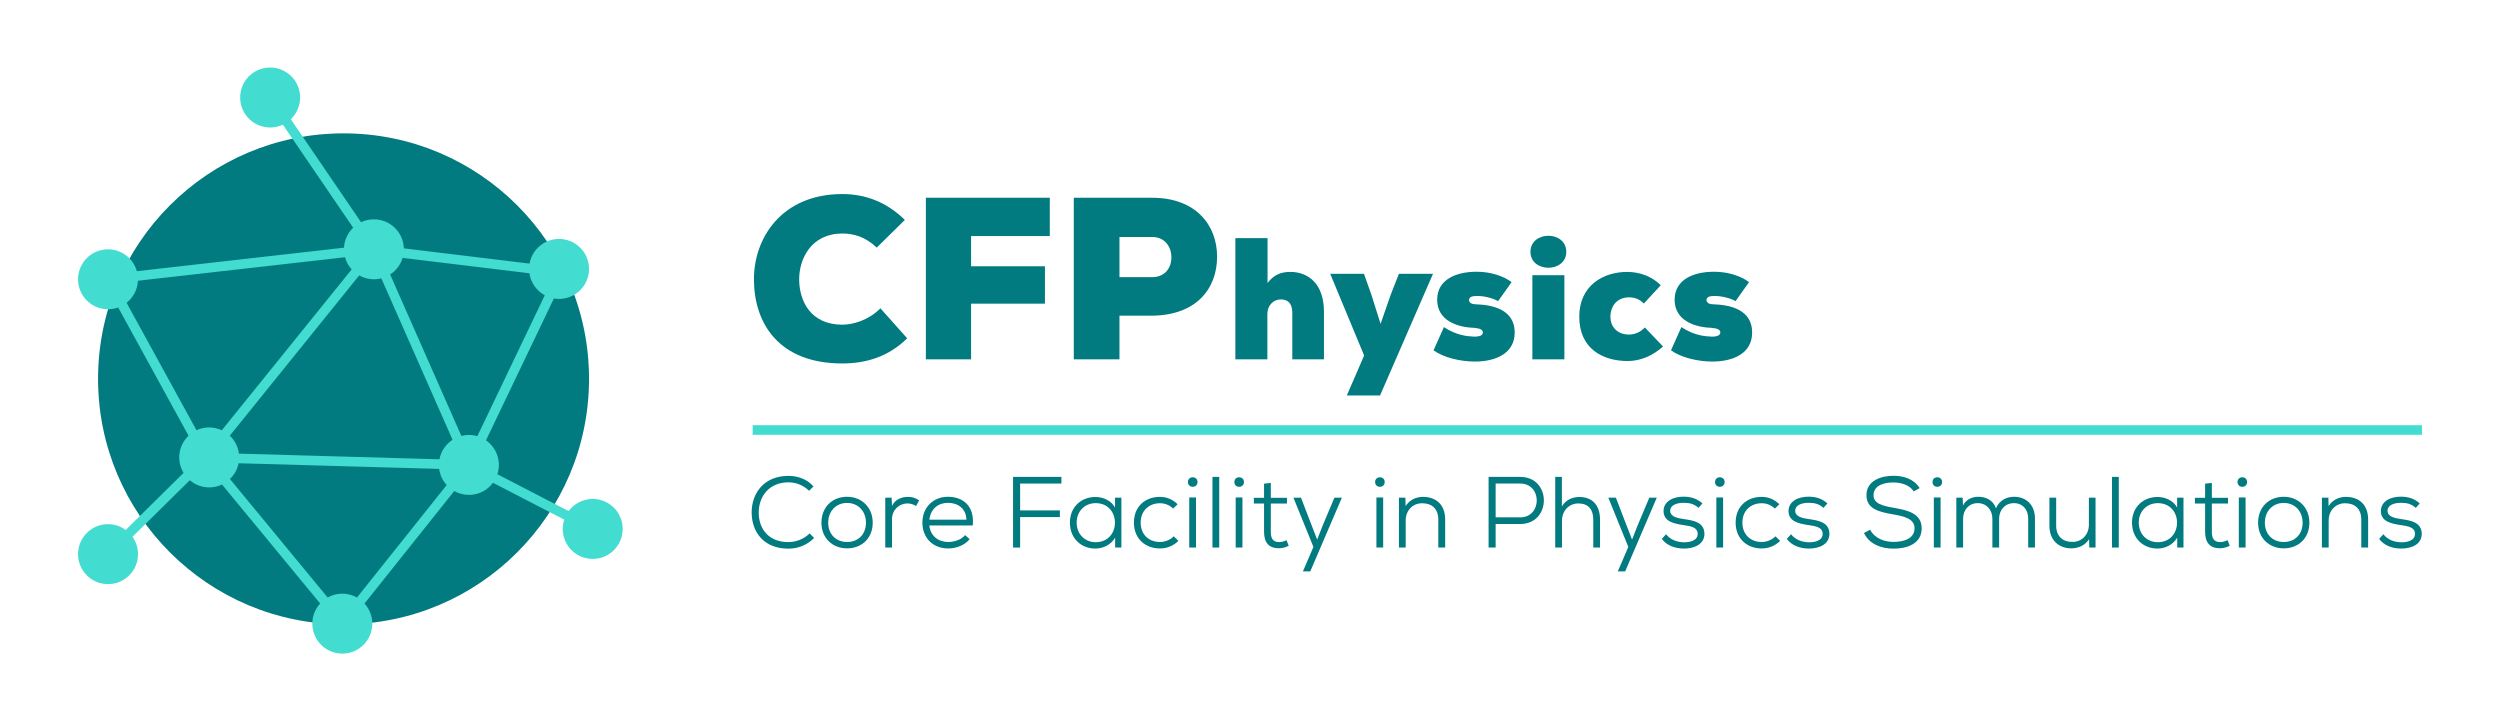 <?xml version="1.0" encoding="UTF-8"?><svg id="Layer_1" xmlns="http://www.w3.org/2000/svg" width="520" height="150" viewBox="0 0 520 150"><g isolation="isolate"><path d="m188.694,70.367c-3.792,3.744-8.401,5.232-13.489,5.232-13.201,0-18.337-8.305-18.386-17.426-.048-8.641,5.761-17.81,18.386-17.81,4.849,0,9.217,1.68,13.009,5.376l-5.856,5.761c-2.4-2.304-4.896-2.928-7.153-2.928-6.48,0-9.025,5.28-8.977,9.649.048,4.368,2.352,9.312,8.977,9.312,2.256,0,5.521-.96,7.921-3.408l5.568,6.241Z" fill="#017b80"/><path d="m192.578,74.735v-33.603h25.778v7.969h-16.37v6.289h15.361v7.777h-15.361v11.569h-9.409Z" fill="#017b80"/><path d="m232.851,65.663v9.073h-9.505v-33.603h16.321c9.025,0,13.489,5.665,13.489,12.241,0,6.865-4.512,12.193-13.489,12.289h-6.816Zm0-8.017h6.816c2.641,0,3.984-1.92,3.984-4.128,0-2.208-1.392-4.225-3.984-4.225h-6.816v8.353Z" fill="#017b80"/></g><g isolation="isolate"><path d="m263.651,49.538v9.323c1.26-1.62,2.628-2.304,4.751-2.304,3.6,0,6.983,2.34,6.983,8.315v9.863h-6.587v-9.827c-.072-2.016-1.08-2.628-2.412-2.628-1.296,0-2.735.972-2.771,3.06v9.395h-6.659v-25.197h6.695Z" fill="#017b80"/><path d="m298.065,56.954l-11.015,25.305h-6.911l3.6-8.315-7.055-16.99h7.019l1.512,4.248,1.944,6.155,2.159-6.191,1.656-4.211h7.091Z" fill="#017b80"/><path d="m300.335,68.04c2.7,1.764,4.859,1.908,6.3,1.98,1.188,0,1.799-.288,1.799-.864,0-.576-.575-.864-1.871-.972-3.456-.108-7.631-1.512-7.631-5.831,0-4.284,4.031-5.832,8.207-5.832,2.879,0,5.543.864,7.271,2.16l-2.808,3.96c-.972-.612-3.023-1.116-4.463-1.08-.937,0-1.584.216-1.584.864,0,.324.252.828,1.332.864,3.707.108,8.171,1.152,8.171,5.868,0,4.391-3.996,6.047-8.279,6.047-3.096,0-6.587-.864-8.603-2.339l2.159-4.824Z" fill="#017b80"/><path d="m322.079,49.035c1.835,0,3.707,1.116,3.707,3.348,0,2.195-1.872,3.312-3.707,3.312-1.872,0-3.744-1.116-3.744-3.312,0-2.232,1.872-3.348,3.744-3.348Zm3.312,25.701v-17.494h-6.659v17.494h6.659Z" fill="#017b80"/><path d="m345.908,72.072c-2.123,1.908-4.679,3.023-7.343,3.023-5.184,0-10.079-2.556-10.079-9.215,0-6.479,4.968-9.323,9.971-9.323,2.557,0,5.112.9,6.983,2.771l-3.527,3.816c-.864-.9-1.872-1.296-3.06-1.296-2.52,0-3.888,1.835-3.888,4.067,0,1.944,1.332,3.671,3.852,3.671,1.224,0,2.412-.504,3.312-1.476l3.779,3.959Z" fill="#017b80"/><path d="m349.726,68.04c2.7,1.764,4.859,1.908,6.3,1.98,1.188,0,1.799-.288,1.799-.864,0-.576-.575-.864-1.871-.972-3.456-.108-7.631-1.512-7.631-5.831,0-4.284,4.031-5.832,8.207-5.832,2.879,0,5.543.864,7.271,2.16l-2.808,3.96c-.972-.612-3.023-1.116-4.463-1.08-.937,0-1.584.216-1.584.864,0,.324.252.828,1.332.864,3.707.108,8.171,1.152,8.171,5.868,0,4.391-3.996,6.047-8.279,6.047-3.096,0-6.587-.864-8.603-2.339l2.159-4.824Z" fill="#017b80"/></g><rect x="156.557" y="88.44" width="347.213" height="2" fill="#42dcd1"/><g id="text486" isolation="isolate"><g isolation="isolate"><path d="m169.344,111.895c-1.49,1.491-3.38,2.226-5.354,2.226-5.081,0-7.622-3.401-7.643-7.496-.021-4.01,2.54-7.643,7.643-7.643,1.952,0,3.926.693,5.207,2.205l-.903.903c-1.196-1.176-2.729-1.764-4.304-1.764-4.095,0-6.173,3.023-6.173,6.278,0,3.443,2.078,6.152,6.173,6.152,1.574,0,3.233-.63,4.409-1.806l.944.945Z" fill="#017b80"/><path d="m181.525,108.725c0,3.212-2.268,5.333-5.333,5.333-3.023,0-5.333-2.121-5.333-5.333s2.226-5.396,5.333-5.396c3.023,0,5.333,2.184,5.333,5.396Zm-9.259,0c0,2.415,1.638,4.01,3.926,4.01,2.331,0,3.927-1.596,3.927-4.01,0-2.394-1.617-4.115-3.927-4.115s-3.926,1.722-3.926,4.115Z" fill="#017b80"/><path d="m185.454,103.518l.084,1.701c.672-1.386,2.058-1.869,3.297-1.869.944,0,1.596.21,2.352.735l-.651,1.176c-.524-.357-1.112-.546-1.784-.546-1.785.021-3.213,1.386-3.213,3.275v5.9h-1.406v-10.372h1.322Z" fill="#017b80"/><path d="m193.308,109.292c.188,2.163,1.868,3.443,3.926,3.443,1.26,0,2.771-.504,3.507-1.428l.944.84c-1.028,1.281-2.813,1.932-4.451,1.932-3.086,0-5.375-2.079-5.375-5.396,0-3.107,2.226-5.354,5.312-5.354,3.086,0,5.563,1.869,5.165,5.963h-9.028Zm7.705-1.197c-.042-2.268-1.742-3.506-3.821-3.506-2.078,0-3.611,1.26-3.884,3.506h7.705Z" fill="#017b80"/><path d="m210.717,113.89v-14.697h10.058v1.386h-8.588v5.585h8.272v1.386h-8.272v6.341h-1.47Z" fill="#017b80"/><path d="m231.926,103.518h1.323v10.372h-1.302v-2.058c-.903,1.533-2.562,2.268-4.115,2.268-2.939,0-5.291-2.1-5.291-5.396,0-3.275,2.372-5.333,5.312-5.333,1.596,0,3.297.735,4.073,2.205v-2.058Zm-7.979,5.186c0,2.457,1.764,4.073,3.947,4.073,5.354,0,5.354-8.125,0-8.125-2.184,0-3.947,1.617-3.947,4.052Z" fill="#017b80"/><path d="m245.113,112.504c-1.092,1.071-2.456,1.575-3.863,1.575-2.96,0-5.396-1.974-5.396-5.375,0-3.38,2.372-5.354,5.396-5.354,1.386,0,2.604.483,3.695,1.533l-.924.903c-.798-.756-1.742-1.113-2.75-1.113-2.205,0-4.011,1.491-4.011,4.031,0,2.604,1.827,4.031,3.989,4.031,1.05,0,2.1-.399,2.897-1.176l.966.945Z" fill="#017b80"/><path d="m249.084,100.264c0,1.323-1.995,1.323-1.995,0s1.995-1.323,1.995,0Zm-1.722,3.212v10.414h1.406v-10.414h-1.406Z" fill="#017b80"/><path d="m253.598,99.193v14.697h-1.406v-14.697h1.406Z" fill="#017b80"/><path d="m258.743,100.264c0,1.323-1.994,1.323-1.994,0s1.994-1.323,1.994,0Zm-1.722,3.212v10.414h1.407v-10.414h-1.407Z" fill="#017b80"/><path d="m264.329,100.453v3.086h3.359v1.197h-3.359v5.858c0,1.302.357,2.163,1.764,2.163.483,0,1.008-.168,1.512-.399l.441,1.176c-.672.315-1.323.504-1.995.504-2.226.021-3.128-1.281-3.128-3.443v-5.858h-2.121v-1.197h2.121v-2.939l1.406-.147Z" fill="#017b80"/><path d="m279.112,103.518l-6.572,15.327h-1.532l2.184-5.081-4.157-10.246h1.574l2.205,5.732,1.154,2.981,1.176-2.981,2.415-5.732h1.554Z" fill="#017b80"/><path d="m288.017,100.264c0,1.323-1.995,1.323-1.995,0s1.995-1.323,1.995,0Zm-1.722,3.212v10.414h1.406v-10.414h-1.406Z" fill="#017b80"/><path d="m299.167,113.89v-5.816c0-2.226-1.302-3.401-3.381-3.401-2.016.021-3.401,1.575-3.401,3.569v5.648h-1.406v-10.372h1.344l.042,1.743c.86-1.323,2.204-1.911,3.611-1.911,2.688,0,4.619,1.596,4.619,4.703v5.837h-1.428Z" fill="#017b80"/><path d="m311.095,108.998v4.892h-1.47v-14.697h6.571c6.572,0,6.572,9.784,0,9.805h-5.102Zm0-1.386h5.102c4.599,0,4.599-7.034,0-7.034h-5.102v7.034Z" fill="#017b80"/><path d="m324.871,99.193v6.131c.861-1.407,2.226-1.932,3.611-1.953,2.897,0,4.325,1.911,4.325,4.703v5.816h-1.406v-5.816c0-2.079-1.008-3.359-3.087-3.359-2.016,0-3.422,1.575-3.422,3.59v5.585h-1.407v-14.697h1.386Z" fill="#017b80"/><path d="m344.609,103.518l-6.571,15.327h-1.533l2.184-5.081-4.157-10.246h1.575l2.204,5.732,1.155,2.981,1.176-2.981,2.414-5.732h1.554Z" fill="#017b80"/><path d="m353.283,105.639c-.966-.882-1.952-1.05-3.065-1.05-1.512-.021-2.855.525-2.813,1.68.021,1.218,1.533,1.512,2.835,1.701,1.868.273,4.283.588,4.283,3.107-.042,2.184-2.163,3.023-4.263,3.023-1.784,0-3.548-.588-4.598-2.016l.882-.966c.882,1.197,2.414,1.659,3.737,1.68,1.176,0,2.834-.336,2.834-1.743,0-1.365-1.344-1.617-3.002-1.848-1.995-.294-4.073-.756-4.095-2.897,0-2.121,2.142-3.023,4.179-3.002,1.554,0,2.834.42,3.905,1.407l-.819.924Z" fill="#017b80"/><path d="m358.722,100.264c0,1.323-1.994,1.323-1.994,0s1.994-1.323,1.994,0Zm-1.722,3.212v10.414h1.407v-10.414h-1.407Z" fill="#017b80"/><path d="m370.271,112.504c-1.092,1.071-2.456,1.575-3.863,1.575-2.96,0-5.396-1.974-5.396-5.375,0-3.38,2.372-5.354,5.396-5.354,1.386,0,2.604.483,3.695,1.533l-.924.903c-.798-.756-1.742-1.113-2.75-1.113-2.205,0-4.011,1.491-4.011,4.031,0,2.604,1.827,4.031,3.989,4.031,1.05,0,2.1-.399,2.897-1.176l.966.945Z" fill="#017b80"/><path d="m379.28,105.639c-.966-.882-1.952-1.05-3.065-1.05-1.512-.021-2.855.525-2.813,1.68.021,1.218,1.533,1.512,2.835,1.701,1.868.273,4.283.588,4.283,3.107-.042,2.184-2.163,3.023-4.263,3.023-1.784,0-3.548-.588-4.598-2.016l.882-.966c.882,1.197,2.414,1.659,3.737,1.68,1.176,0,2.834-.336,2.834-1.743,0-1.365-1.344-1.617-3.002-1.848-1.995-.294-4.073-.756-4.095-2.897,0-2.121,2.142-3.023,4.179-3.002,1.554,0,2.834.42,3.905,1.407l-.819.924Z" fill="#017b80"/><path d="m398.053,102.216c-.86-1.386-2.666-1.848-4.22-1.869-1.806,0-4.137.525-4.137,2.688,0,1.722,1.89,2.184,4.179,2.583,2.897.504,5.837,1.155,5.837,4.283-.021,3.317-3.213,4.22-5.879,4.22-2.478,0-4.997-.903-6.131-3.254l1.28-.693c1.008,1.89,3.065,2.541,4.851,2.541,1.806,0,4.388-.483,4.388-2.834.021-1.995-2.204-2.499-4.493-2.897-2.771-.483-5.501-1.092-5.501-3.947-.042-3.086,3.107-4.073,5.585-4.073,2.016,0,4.179.546,5.48,2.562l-1.239.693Z" fill="#017b80"/><path d="m403.956,100.264c0,1.323-1.994,1.323-1.994,0s1.994-1.323,1.994,0Zm-1.722,3.212v10.414h1.407v-10.414h-1.407Z" fill="#017b80"/><path d="m414.413,113.89v-6.005c0-1.827-1.218-3.233-3.045-3.233-1.826,0-3.044,1.407-3.044,3.233v6.005h-1.407v-10.372h1.323l.062,1.617c.672-1.302,1.953-1.806,3.213-1.806,1.49,0,3.044.651,3.653,2.394.692-1.638,2.204-2.394,3.737-2.394,2.646,0,4.367,1.785,4.367,4.514v6.047h-1.407v-6.047c0-1.848-1.154-3.191-2.981-3.191-1.826,0-3.065,1.407-3.065,3.233v6.005h-1.406Z" fill="#017b80"/><path d="m427.685,103.518v5.816c0,2.163,1.302,3.401,3.401,3.38,1.995,0,3.401-1.554,3.401-3.548v-5.648h1.386v10.372h-1.302l-.042-1.743c-.86,1.323-2.226,1.89-3.674,1.911-2.688,0-4.577-1.743-4.577-4.703v-5.837h1.406Z" fill="#017b80"/><path d="m440.705,99.193v14.697h-1.406v-14.697h1.406Z" fill="#017b80"/><path d="m452.842,103.518h1.323v10.372h-1.302v-2.058c-.903,1.533-2.562,2.268-4.115,2.268-2.939,0-5.291-2.1-5.291-5.396,0-3.275,2.372-5.333,5.312-5.333,1.596,0,3.297.735,4.073,2.205v-2.058Zm-7.979,5.186c0,2.457,1.764,4.073,3.947,4.073,5.354,0,5.354-8.125,0-8.125-2.184,0-3.947,1.617-3.947,4.052Z" fill="#017b80"/><path d="m460.067,100.453v3.086h3.359v1.197h-3.359v5.858c0,1.302.356,2.163,1.764,2.163.482,0,1.008-.168,1.512-.399l.44,1.176c-.672.315-1.322.504-1.994.504-2.226.021-3.129-1.281-3.129-3.443v-5.858h-2.12v-1.197h2.12v-2.939l1.407-.147Z" fill="#017b80"/><path d="m467.396,100.264c0,1.323-1.995,1.323-1.995,0s1.995-1.323,1.995,0Zm-1.722,3.212v10.414h1.406v-10.414h-1.406Z" fill="#017b80"/><path d="m480.351,108.725c0,3.212-2.268,5.333-5.333,5.333-3.023,0-5.333-2.121-5.333-5.333s2.226-5.396,5.333-5.396c3.023,0,5.333,2.184,5.333,5.396Zm-9.26,0c0,2.415,1.638,4.01,3.927,4.01,2.33,0,3.926-1.596,3.926-4.01,0-2.394-1.616-4.115-3.926-4.115s-3.927,1.722-3.927,4.115Z" fill="#017b80"/><path d="m491.145,113.89v-5.816c0-2.226-1.302-3.401-3.38-3.401-2.016.021-3.401,1.575-3.401,3.569v5.648h-1.407v-10.372h1.344l.042,1.743c.861-1.323,2.205-1.911,3.611-1.911,2.688,0,4.619,1.596,4.619,4.703v5.837h-1.428Z" fill="#017b80"/><path d="m502.485,105.639c-.966-.882-1.952-1.05-3.065-1.05-1.512-.021-2.855.525-2.813,1.68.021,1.218,1.533,1.512,2.835,1.701,1.868.273,4.283.588,4.283,3.107-.042,2.184-2.163,3.023-4.263,3.023-1.784,0-3.548-.588-4.598-2.016l.882-.966c.882,1.197,2.414,1.659,3.737,1.68,1.176,0,2.834-.336,2.834-1.743,0-1.365-1.344-1.617-3.002-1.848-1.995-.294-4.073-.756-4.095-2.897,0-2.121,2.142-3.023,4.179-3.002,1.554,0,2.834.42,3.905,1.407l-.819.924Z" fill="#017b80"/></g></g><circle cx="71.458" cy="78.8" r="51.061" fill="#017b80"/><path d="m123.091,103.783c-1.984.059-3.72,1.042-4.818,2.52l-14.822-7.664c.219-.668.334-1.38.312-2.123-.062-2.052-1.112-3.838-2.677-4.928l14.123-29.505c.408.071.829.102,1.26.089,3.443-.103,6.15-2.978,6.047-6.42-.103-3.443-2.978-6.15-6.42-6.047-2.999.09-5.438,2.283-5.95,5.123l-26.144-3.171c-.11-3.436-2.981-6.137-6.419-6.034-.889.027-1.727.241-2.482.599l-14.619-21.425c1.24-1.18,1.997-2.857,1.942-4.702-.103-3.443-2.978-6.15-6.42-6.047-3.443.103-6.15,2.978-6.047,6.42.103,3.443,2.978,6.15,6.421,6.047.879-.026,1.708-.235,2.456-.586l14.624,21.432c-1.109,1.065-1.823,2.53-1.91,4.157l-43.082,4.888c-.756-2.693-3.262-4.634-6.184-4.547-3.443.103-6.15,2.978-6.047,6.42.103,3.443,2.978,6.15,6.42,6.047.677-.02,1.324-.151,1.929-.369l14.633,26.675c-1.237,1.179-1.992,2.854-1.937,4.698.033,1.112.359,2.145.896,3.033l-12.029,11.866c-.941-.689-2.084-1.126-3.335-1.195-3.439-.189-6.381,2.446-6.57,5.885-.189,3.439,2.446,6.38,5.885,6.57,3.439.189,6.38-2.445,6.57-5.885.081-1.466-.355-2.84-1.145-3.951l11.927-11.765c1.136.966,2.615,1.537,4.223,1.489.887-.027,1.725-.24,2.479-.597l20.409,24.744c-1.049,1.154-1.673,2.697-1.622,4.379.103,3.443,2.978,6.15,6.42,6.047,3.443-.103,6.15-2.978,6.047-6.42-.046-1.544-.653-2.938-1.616-3.999l18.662-23.397c.956.539,2.063.838,3.239.803,1.984-.059,3.72-1.042,4.818-2.52l14.822,7.664c-.218.667-.334,1.38-.311,2.123.103,3.443,2.978,6.15,6.42,6.047s6.15-2.978,6.047-6.42c-.103-3.443-2.978-6.15-6.421-6.047Zm-73.394-9.426c-.185-1.471-.88-2.777-1.898-3.741l26.913-33.33c.957.54,2.065.84,3.244.805.47-.014.924-.084,1.361-.196l14.815,33.585c-1.398.911-2.404,2.361-2.726,4.05l-41.71-1.174Zm49.587-3.636c-.615-.18-1.266-.271-1.941-.251-.477.014-.938.087-1.381.201l-14.813-33.579c1.235-.799,2.166-2.017,2.594-3.451l26.371,3.199c.288,1.99,1.511,3.661,3.198,4.578l-14.027,29.304ZM26.329,62.983c1.374-1.087,2.274-2.735,2.362-4.588l43.07-4.887c.262.957.742,1.82,1.387,2.532l-27.012,33.453c-.853-.397-1.806-.612-2.811-.582-.877.026-1.706.234-2.453.584l-14.543-26.512Zm23.297,33.373l41.722,1.174c.171,1.289.736,2.447,1.564,3.359l-18.661,23.397c-.956-.539-2.063-.838-3.24-.803-1.04.031-2.011.319-2.86.795l-20.324-24.642c.906-.87,1.547-2.007,1.799-3.282Z" fill="#42dcd1"/></svg>